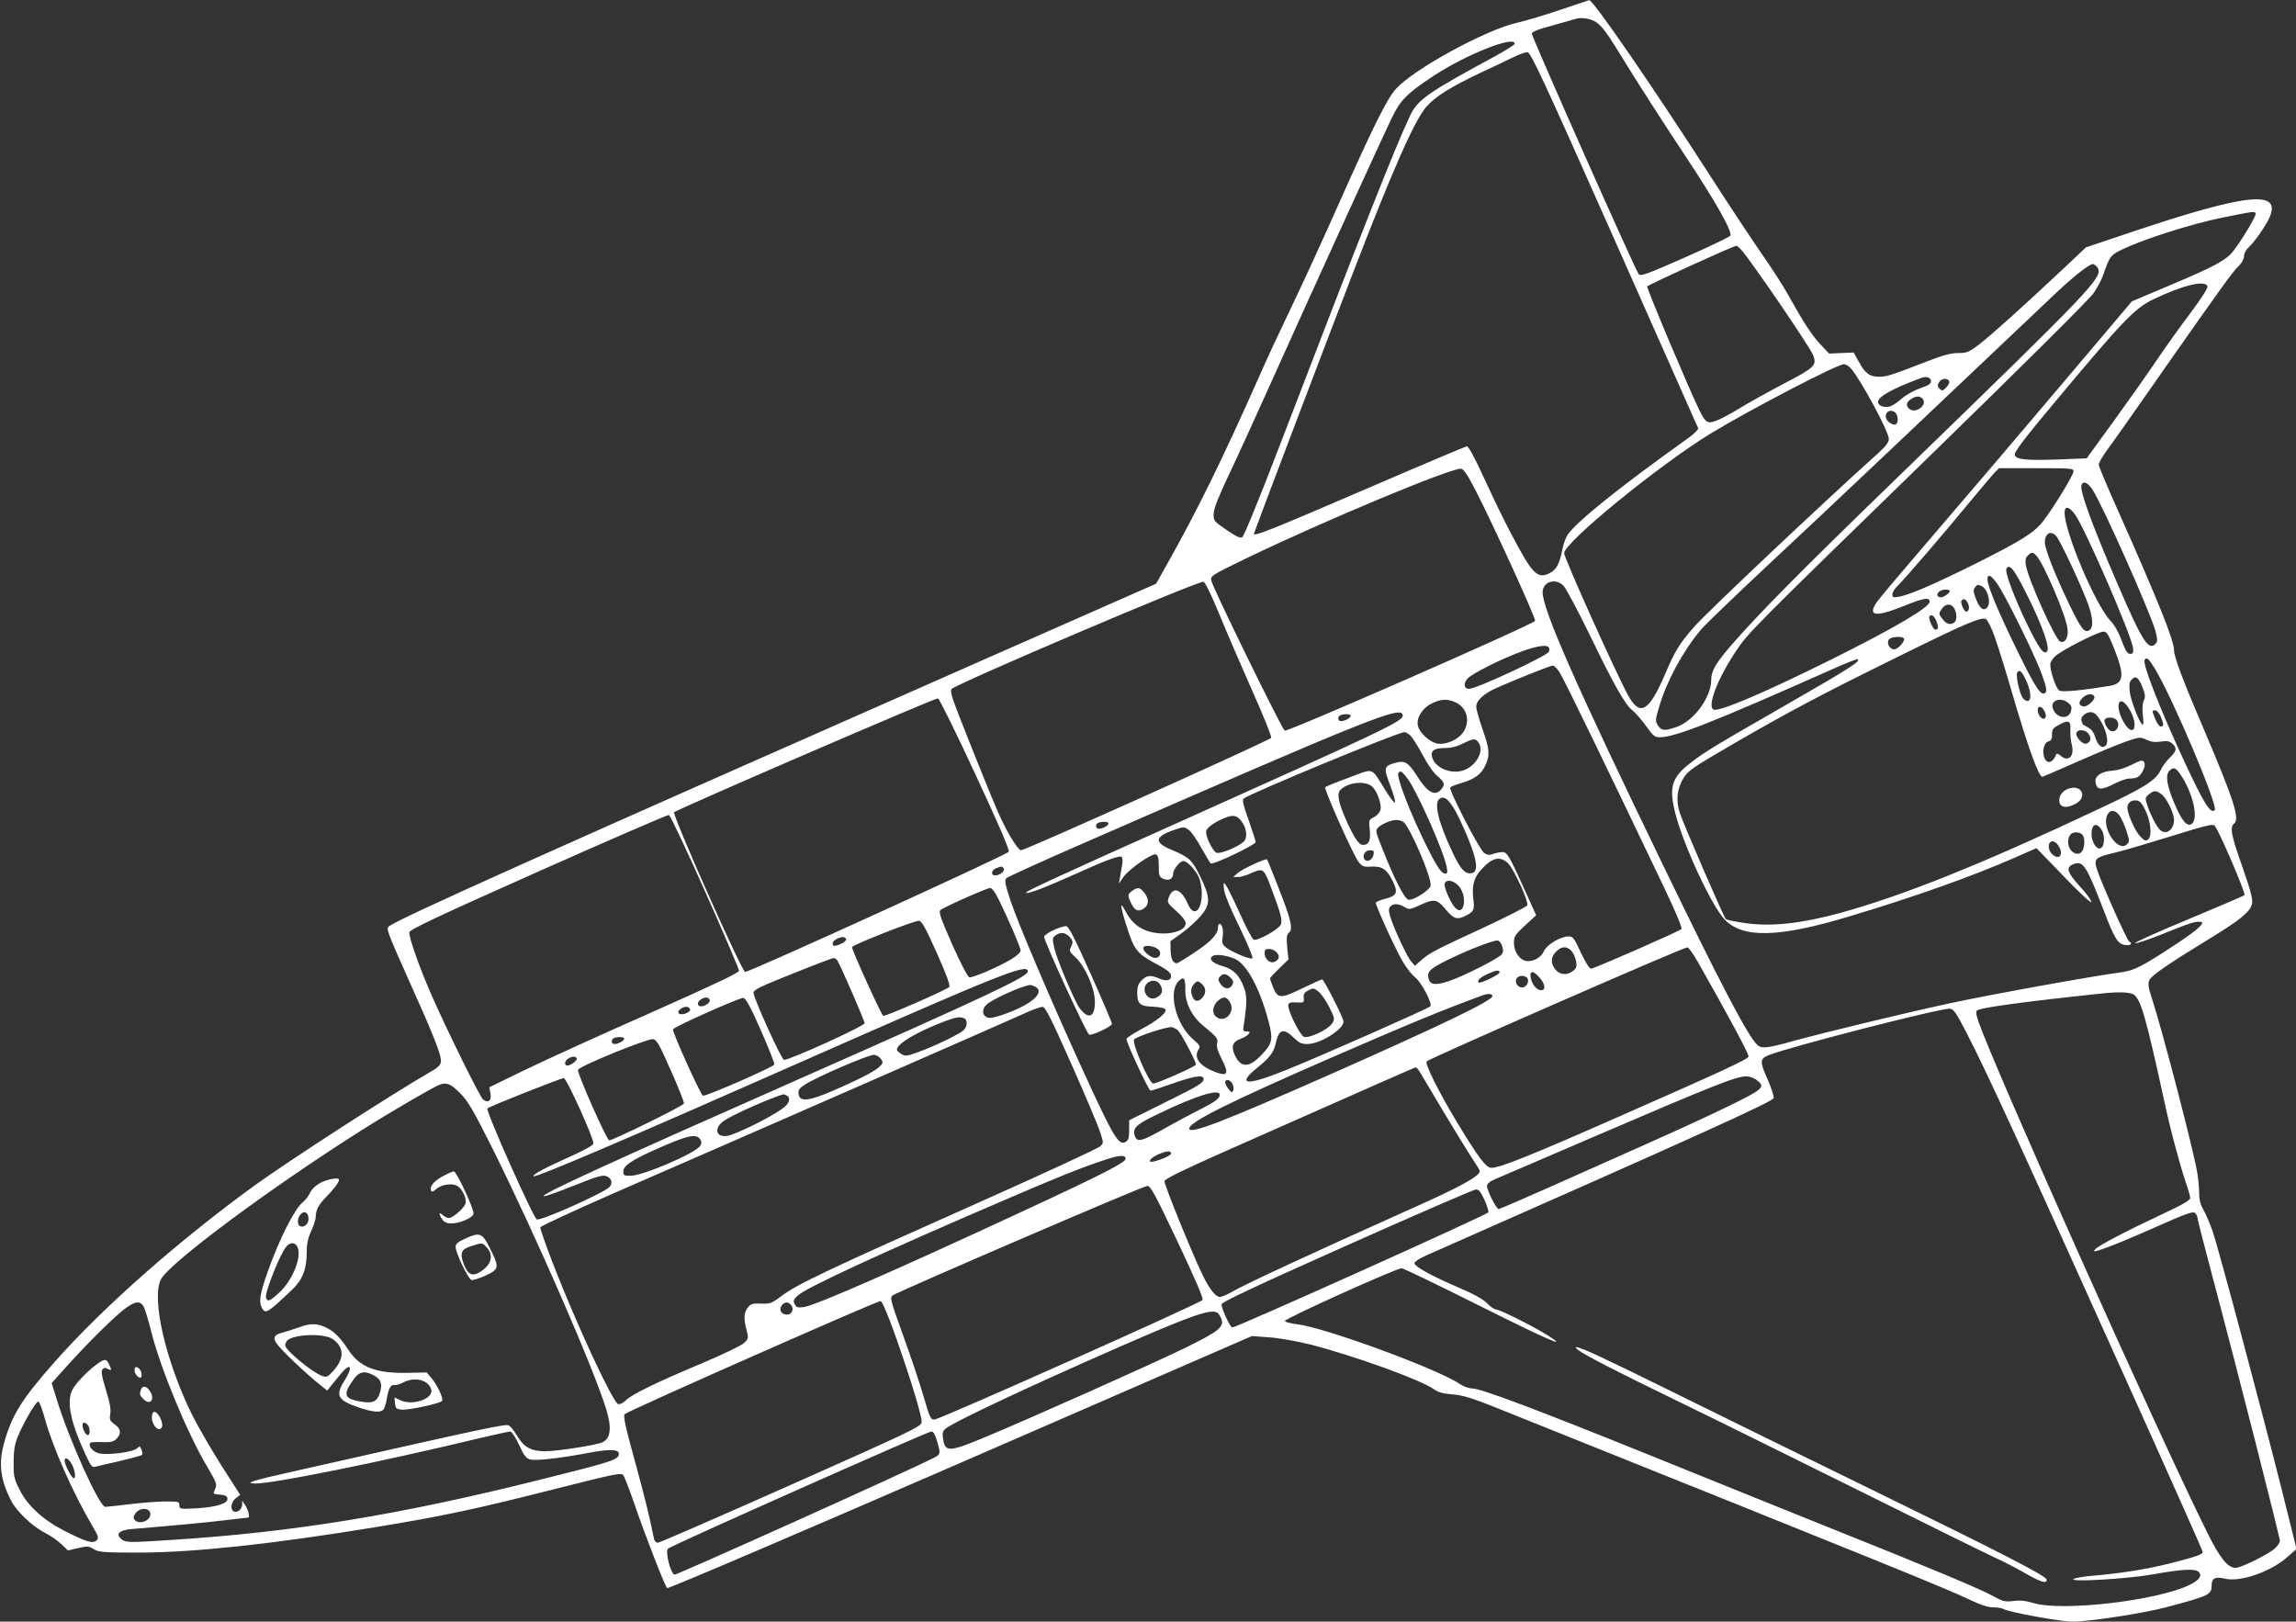<?xml version="1.0" standalone="no"?>
<!DOCTYPE svg PUBLIC "-//W3C//DTD SVG 20010904//EN"
 "http://www.w3.org/TR/2001/REC-SVG-20010904/DTD/svg10.dtd">
<svg version="1.0" xmlns="http://www.w3.org/2000/svg"
 width="1280pt" height="904pt" viewBox="0 0 1280 904"
 preserveAspectRatio="xMidYMid meet">
<rect x="0" y="0" width="1280" height="904" fill="#333333" stroke="none"/>
<g transform="translate(0,904) scale(0.1,-0.1)"
fill="#ffffff" stroke="none">
<path d="M8695 8984 c-88 -30 -194 -61 -235 -70 -176 -39 -582 -261 -679 -371
-50 -56 -126 -209 -317 -638 -80 -181 -197 -436 -259 -565 -62 -129 -147 -311
-188 -405 -200 -451 -344 -745 -513 -1044 l-59 -105 -960 -423 c-2448 -1079
-3258 -1442 -3317 -1487 -16 -12 -8 -34 103 -282 147 -326 191 -438 187 -472
-2 -20 -17 -34 -63 -60 -215 -124 -775 -486 -975 -630 -423 -307 -848 -681
-1116 -985 -185 -209 -242 -301 -284 -462 -28 -106 -17 -194 41 -309 30 -60
120 -146 190 -181 29 -15 71 -43 91 -63 l37 -35 56 13 c52 12 59 12 88 -6 29
-17 52 -19 257 -19 306 1 740 48 1309 141 378 62 557 100 995 211 348 88 380
95 391 79 7 -9 36 -85 65 -169 59 -172 166 -447 179 -460 5 -5 721 301 1635
698 l1625 707 98 -7 c55 -4 155 -22 228 -40 245 -63 619 -198 690 -250 22 -16
50 -24 103 -28 59 -5 109 -20 270 -85 2162 -867 2479 -996 2609 -1058 63 -30
105 -44 133 -44 23 0 50 -4 60 -10 33 -18 319 -70 383 -70 94 0 398 47 522 80
244 65 255 70 255 125 0 37 21 47 72 35 86 -22 261 39 353 123 l48 42 -81 325
c-104 415 -354 1352 -388 1450 -15 41 -37 93 -50 116 -17 29 -24 56 -24 96 0
30 -5 81 -11 114 -23 133 -190 774 -249 958 -24 72 -27 93 -17 113 12 26 107
91 341 234 167 102 223 148 231 192 5 24 -9 76 -54 205 -64 181 -71 221 -45
242 31 27 -3 133 -170 525 -117 273 -166 403 -166 441 0 54 -92 282 -304 759
-64 142 -116 266 -116 275 0 9 21 45 46 80 26 34 173 243 327 464 320 457 374
531 410 566 15 14 27 36 27 51 0 14 10 34 21 45 35 31 99 122 121 171 69 156
-124 136 -770 -81 l-253 -85 -137 -129 c-225 -211 -393 -362 -460 -413 -57
-43 -68 -47 -115 -47 -38 0 -82 -11 -162 -42 -217 -84 -236 -90 -279 -90 -53
0 -78 18 -114 85 l-28 50 -68 -3 -69 -3 -51 54 c-48 53 -91 118 -185 287 -23
41 -87 140 -143 220 -55 80 -177 264 -271 410 -324 504 -667 1003 -687 999 -3
-1 -77 -25 -165 -55z m192 -61 c44 -25 66 -55 193 -263 63 -102 199 -313 302
-469 178 -267 275 -438 265 -464 -2 -7 -116 -61 -251 -121 -211 -93 -249 -107
-260 -95 -17 18 -596 1321 -596 1341 0 11 32 24 118 47 64 18 122 34 127 36
26 9 73 3 102 -12z m-443 -128 c-1 -5 -50 -36 -110 -69 -376 -203 -431 -242
-473 -331 -83 -174 -283 -681 -735 -1860 -101 -264 -191 -484 -200 -489 -11
-8 -33 2 -88 40 -71 48 -73 51 -72 89 0 28 25 91 81 210 45 94 160 346 256
560 188 419 588 1296 656 1437 47 99 84 137 233 235 182 120 458 229 452 178z
m555 -1087 c255 -574 465 -1048 468 -1055 3 -7 -25 -34 -62 -60 -374 -267
-611 -457 -665 -533 -11 -16 -25 -55 -31 -87 -15 -78 -33 -111 -74 -130 -65
-31 -94 -1 -210 221 -38 70 -105 210 -151 310 -54 118 -88 180 -97 178 -7 -1
-270 -112 -583 -247 -499 -215 -604 -257 -604 -241 0 5 416 1102 547 1440 229
595 349 866 415 941 48 56 137 111 297 187 80 38 169 79 196 93 28 13 59 24
70 24 18 1 86 -145 484 -1041z m3576 142 c6 -10 -77 -149 -125 -210 -40 -51
-107 -87 -350 -189 l-215 -91 -395 -467 c-217 -257 -530 -624 -695 -816 -165
-192 -313 -367 -328 -388 -60 -84 -15 -92 144 -28 113 45 142 51 147 27 6 -30
-192 -147 -550 -325 -368 -183 -621 -291 -654 -279 -39 15 19 169 123 325 70
105 82 117 1108 1115 490 477 865 850 886 881 21 30 45 76 54 102 38 109 41
112 118 148 126 58 377 137 542 171 185 37 182 37 190 24z m-2868 -202 c58
-66 378 -534 400 -586 24 -58 10 -71 -159 -159 -84 -44 -196 -106 -248 -138
-52 -32 -113 -64 -134 -71 -47 -17 -57 -11 -91 57 -46 90 -296 682 -292 692 2
8 481 227 498 227 3 0 15 -10 26 -22z m1987 -101 c32 -51 -28 -114 -1074
-1128 -590 -571 -824 -808 -977 -986 -78 -91 -103 -135 -103 -182 0 -99 -97
-231 -195 -264 -66 -23 -82 -21 -102 9 -16 25 -15 30 6 102 42 144 131 309
232 430 24 29 197 195 384 370 272 253 958 902 1590 1502 104 99 196 171 214
168 8 -2 19 -11 25 -21z m612 -102 c4 -10 -31 -65 -93 -148 -55 -72 -141 -193
-191 -267 -50 -74 -158 -227 -240 -340 l-149 -205 -150 -6 c-192 -7 -247 -1
-251 27 -2 14 52 87 184 245 423 507 482 569 590 621 162 78 287 108 300 73z
m-1989 -457 c53 -58 213 -354 213 -394 0 -19 -15 -40 -57 -78 -315 -283 -955
-887 -1028 -970 -81 -92 -107 -134 -161 -261 -91 -213 -141 -242 -207 -122
-69 126 -357 766 -357 793 0 60 531 493 818 668 215 131 705 386 742 386 9 0
26 -10 37 -22z m448 -73 c0 -15 -14 -24 -62 -40 -35 -13 -79 -37 -102 -58 -22
-20 -52 -39 -65 -43 -34 -8 -66 4 -66 26 0 29 79 73 240 133 29 11 55 3 55
-18z m102 -2 c2 -6 -6 -22 -17 -33 -20 -20 -24 -20 -37 -7 -12 12 -13 19 -3
36 12 23 50 26 57 4z m-148 -97 c28 -34 -40 -84 -74 -56 -21 18 -19 36 7 54
28 20 52 20 67 2z m-151 -78 c14 -14 16 -54 2 -63 -13 -8 -46 10 -54 30 -14
36 24 61 52 33z m-2336 -443 c91 -177 331 -702 326 -716 -6 -18 -1381 -621
-1396 -612 -16 10 -401 796 -409 836 -5 27 -2 29 198 126 422 204 1140 504
1194 498 15 -1 38 -36 87 -132z m3328 118 c0 -20 -109 -199 -168 -276 -50 -66
-119 -109 -382 -241 -230 -114 -368 -174 -427 -183 -28 -5 -33 -3 -33 14 0 11
12 30 26 44 32 29 272 308 408 474 55 66 113 135 129 153 l31 32 208 0 c191 0
208 -1 208 -17z m107 -105 c57 -89 316 -671 348 -781 13 -46 14 -61 5 -72 -40
-49 -75 5 -215 330 -145 336 -212 522 -201 551 10 26 36 14 63 -28z m-101
-133 c54 -71 319 -680 326 -750 2 -24 -1 -30 -17 -30 -15 0 -25 16 -47 74 -16
45 -40 88 -62 110 -82 85 -256 494 -256 603 0 39 23 36 56 -7z m-103 -123 c20
-22 121 -235 167 -351 38 -94 44 -157 18 -174 -27 -18 -47 8 -114 148 -81 169
-134 305 -134 342 0 50 33 68 63 35z m-110 -110 c42 -47 163 -329 173 -405 7
-49 -13 -84 -40 -74 -28 11 -179 347 -192 427 -4 27 -2 41 11 53 21 21 28 21
48 -1z m-58 -207 c88 -174 136 -309 117 -327 -20 -19 -45 16 -118 167 -67 140
-119 279 -108 296 17 28 43 -5 109 -136z m-143 23 c70 -121 204 -398 234 -485
23 -65 26 -85 17 -94 -23 -23 -52 20 -158 236 -104 213 -165 358 -165 395 0
40 30 18 72 -52z m-4352 -148 c42 -102 125 -294 184 -427 60 -134 106 -249
103 -256 -5 -13 -1372 -627 -1395 -627 -17 0 -81 105 -126 208 -46 104 -222
543 -252 629 -12 34 -15 56 -9 62 32 32 1371 602 1404 598 9 -1 46 -77 91
-187z m1916 165 c14 -14 79 -136 145 -271 135 -280 202 -398 241 -425 14 -11
47 -48 73 -84 40 -56 50 -65 77 -65 86 0 299 84 962 379 76 34 141 60 144 56
13 -13 -50 -53 -400 -254 -406 -233 -457 -264 -539 -328 -100 -78 -116 -134
-79 -278 46 -179 202 -515 275 -591 101 -106 302 -101 693 17 362 108 696 227
929 330 l116 51 153 -158 c90 -94 153 -152 153 -142 1 9 -29 49 -65 88 -72 79
-79 107 -32 124 52 18 70 -10 168 -264 58 -153 78 -184 118 -188 18 -2 32 1
32 7 0 6 -4 11 -9 11 -10 0 -163 343 -182 408 -16 56 -8 63 106 90 50 12 191
54 314 92 182 57 227 68 237 58 22 -22 176 -380 167 -388 -4 -4 -147 -65 -317
-136 -171 -71 -302 -130 -293 -132 9 -2 84 23 165 56 140 57 169 66 200 63 29
-2 -13 -42 -120 -113 -205 -136 -250 -159 -328 -169 -142 -18 -719 -122 -955
-173 -233 -50 -691 -161 -856 -206 -161 -45 -190 -48 -215 -22 -53 52 -211
355 -523 1000 -483 997 -671 1424 -671 1520 0 59 71 82 116 37z m2329 -1 c37
-15 59 -100 30 -124 -21 -17 -39 0 -61 56 -13 35 -14 47 -4 59 14 17 13 17 35
9z m-175 -29 c0 -11 -35 -35 -51 -35 -26 0 -24 29 4 39 19 7 47 5 47 -4z m100
-66 c12 -21 7 -49 -8 -49 -12 0 -34 49 -27 61 10 15 24 10 35 -12z m-81 -22
c20 -25 24 -72 7 -86 -21 -18 -46 -11 -69 21 -19 25 -19 28 -3 52 18 28 47 34
65 13z m-94 -79 c13 -33 12 -48 -6 -48 -12 0 -39 61 -33 72 10 17 26 7 39 -24z
m323 -82 c17 -46 61 -186 97 -311 89 -305 150 -475 171 -475 3 0 96 40 207 89
111 49 233 99 270 111 66 22 70 22 104 6 26 -12 48 -15 80 -10 34 5 48 3 63
-11 28 -25 25 -42 -12 -77 -18 -17 -42 -49 -53 -72 -28 -57 -93 -98 -343 -215
-649 -306 -1084 -481 -1442 -580 -217 -59 -384 -78 -529 -57 -57 8 -107 18
-110 23 -13 14 -239 536 -256 591 -23 69 -16 134 20 194 26 42 49 58 269 186
319 185 499 280 909 482 390 193 483 233 508 219 9 -5 31 -47 47 -93z m665
-64 c64 -159 59 -203 -25 -216 -152 -25 -261 -35 -277 -26 -18 9 -51 106 -51
146 0 11 12 32 28 46 33 32 239 137 268 137 18 1 28 -14 57 -87z m-1169 49 c9
-14 -33 -61 -54 -61 -26 0 -45 36 -29 56 13 15 74 19 83 5z m-1980 -50 c4 -5
4 -16 1 -24 -9 -23 -404 -207 -445 -207 -29 0 -33 30 -8 58 27 28 187 109 303
151 81 30 139 39 149 22z m3379 -118 c100 -165 355 -768 334 -789 -23 -23 -60
36 -168 268 -138 297 -236 548 -223 569 11 18 23 8 57 -48z m-3319 -20 c23
-34 285 -575 581 -1196 64 -134 105 -231 99 -236 -15 -14 -488 -221 -504 -221
-9 0 -31 35 -57 90 -37 80 -44 90 -67 90 -47 0 -124 -47 -140 -84 -15 -37 -69
-63 -106 -51 -33 11 -60 54 -60 98 0 37 6 46 62 98 l62 57 -54 119 c-95 211
-107 233 -134 233 -14 0 -37 -5 -52 -10 -20 -8 -32 -7 -50 5 -25 16 -198 350
-189 365 3 5 31 16 62 25 75 22 111 49 134 99 26 57 24 87 -16 201 -19 55 -35
111 -35 126 0 34 41 72 115 105 94 42 299 124 312 124 7 0 24 -17 37 -37z
m2601 -45 c38 -82 29 -143 -15 -103 -18 16 -45 129 -34 146 12 19 26 7 49 -43z
m651 -44 c14 -36 15 -50 5 -70 -7 -15 -9 -46 -5 -80 4 -29 4 -54 0 -54 -15 0
-68 135 -73 185 -4 40 -2 55 12 68 22 23 38 10 61 -49z m-271 -45 c10 -16 -36
-60 -59 -57 -28 4 -31 23 -7 47 23 23 56 28 66 10z m-6238 -434 c131 -281 192
-424 187 -433 -12 -18 -1451 -674 -1470 -670 -20 4 -408 878 -396 890 16 16
1456 638 1471 635 7 -1 101 -191 208 -422z m2679 399 c62 -30 81 -101 44 -162
-27 -44 -98 -76 -148 -67 -41 8 -98 59 -107 98 -11 42 22 97 74 124 52 27 90
29 137 7z m3414 -2 c18 -14 21 -25 16 -45 -13 -52 -84 -42 -102 15 -14 44 44
64 86 30z m322 -9 c27 -31 48 -81 48 -113 0 -55 -44 -30 -75 43 -29 69 -12
114 27 70z m-453 -40 c9 -19 9 -29 1 -37 -14 -13 -40 17 -40 46 0 27 25 22 39
-9z m647 -28 c18 -43 18 -55 0 -55 -8 0 -21 18 -30 40 -20 50 -20 50 0 50 8 0
22 -16 30 -35z m-4226 5 c0 -31 -121 -88 -1242 -591 -753 -337 -874 -394 -857
-397 18 -3 113 33 279 108 157 71 239 102 252 94 6 -4 8 -22 4 -43 -3 -20 -9
-52 -12 -71 l-6 -35 25 36 c32 45 160 134 181 126 12 -5 16 -21 16 -65 0 -54
2 -60 26 -71 30 -13 54 -1 54 29 0 23 38 70 57 70 25 0 80 -63 92 -105 35
-128 -22 -239 -68 -132 -36 83 -83 98 -106 32 -9 -25 -6 -31 43 -74 34 -30 52
-54 52 -68 0 -52 -129 -75 -221 -40 -52 20 -87 54 -117 112 -30 57 -27 24 8
-86 41 -132 59 -155 160 -209 61 -32 86 -51 88 -66 4 -29 -22 -37 -65 -19 -49
21 -70 19 -98 -10 -19 -18 -25 -35 -25 -68 0 -64 14 -76 89 -79 41 -2 66 -8
69 -16 6 -19 -48 -63 -137 -110 -44 -24 -81 -48 -81 -54 0 -22 124 -288 134
-288 6 0 62 18 124 40 118 42 172 50 172 26 0 -22 -23 -37 -224 -136 l-191
-95 0 -54 c0 -40 -4 -56 -17 -65 -41 -26 -66 15 -244 404 -172 375 -357 809
-400 938 -32 97 -35 115 -23 127 8 7 196 93 419 190 1639 716 1790 776 1790
715z m3884 -17 c36 -54 54 -127 37 -147 -19 -23 -45 -4 -60 43 -8 28 -21 46
-41 56 -17 9 -30 17 -30 19 0 3 -3 11 -6 19 -7 20 22 47 52 47 16 0 31 -11 48
-37z m-4174 17 c0 -12 -33 -30 -54 -30 -19 0 -21 26 -3 33 21 9 57 7 57 -3z
m4268 -22 c26 -26 2 -75 -30 -63 -20 8 -42 50 -34 64 9 15 49 14 64 -1z m-256
-57 c-1 -23 2 -58 7 -78 19 -67 -17 -105 -62 -65 -13 11 -21 13 -24 6 -10 -28
-31 -47 -46 -41 -36 14 -33 105 3 114 15 4 20 14 20 39 0 29 6 36 38 53 54 30
68 24 64 -28z m102 -22 c17 -24 12 -45 -12 -54 -21 -8 -64 39 -56 60 9 22 51
18 68 -6z m-3787 -4 c12 -8 43 -56 70 -106 28 -54 63 -105 85 -124 42 -35 46
-50 21 -77 -35 -39 -76 -15 -135 79 -46 72 -66 85 -118 71 -65 -18 -68 -27
-31 -123 18 -47 31 -91 28 -98 -2 -7 -26 23 -53 67 -83 133 -60 125 -204 71
-69 -25 -128 -49 -132 -53 -9 -9 157 -380 186 -417 20 -25 29 -29 71 -26 60 3
86 -14 119 -80 32 -65 24 -83 -44 -100 -27 -7 -50 -17 -50 -22 0 -18 112 -264
150 -327 21 -36 52 -75 68 -87 35 -26 100 -149 86 -163 -13 -13 -624 -283
-802 -354 -221 -90 -282 -86 -166 9 73 59 94 87 106 138 18 82 44 89 106 27
24 -23 39 -30 70 -30 71 0 202 81 202 125 0 20 -109 235 -119 235 -5 0 -56
-23 -114 -51 -120 -58 -134 -57 -161 11 -9 22 -16 43 -16 46 0 3 23 28 51 55
l52 50 -7 68 c-5 56 -3 71 10 82 24 20 12 71 -58 249 -33 85 -62 157 -64 159
-7 8 -137 -53 -163 -75 l-26 -23 25 0 c14 -1 45 8 69 19 71 32 76 30 111 -62
60 -158 70 -195 61 -221 -11 -27 -129 -94 -152 -85 -8 3 -43 69 -77 146 -35
77 -70 148 -78 158 -14 18 -15 16 -10 -24 2 -27 36 -108 86 -210 45 -93 77
-169 72 -174 -10 -10 -130 41 -155 67 -13 12 -16 26 -11 50 6 36 -2 75 -17 75
-5 0 -9 -9 -9 -21 0 -37 -41 -80 -133 -140 -49 -33 -92 -59 -96 -59 -22 1 -33
23 -35 70 l-1 53 64 46 c35 25 82 68 105 95 55 65 55 101 -2 218 -46 95 -61
109 -164 152 -98 41 -90 74 25 112 47 16 50 15 75 -3 14 -10 45 -55 69 -99 25
-43 48 -83 52 -87 11 -11 251 103 251 119 0 7 -18 62 -39 122 -30 83 -37 113
-28 120 37 30 852 367 897 371 3 1 15 -6 27 -14z m388 -48 c31 -49 -22 -135
-95 -154 -66 -17 -145 16 -164 70 -14 40 6 57 68 57 34 0 68 8 101 25 62 30
71 31 90 2z m3912 -176 c70 -104 102 -249 60 -275 -26 -16 -56 22 -97 120 -41
99 -49 154 -25 178 22 22 35 17 62 -23z m-4306 -27 c58 -85 199 -404 214 -487
6 -30 4 -37 -8 -37 -20 0 -45 35 -100 146 -93 185 -174 394 -161 415 10 17 23
8 55 -37z m-201 -39 c27 -25 54 -99 46 -129 -3 -14 -20 -33 -36 -41 -29 -15
-30 -17 -24 -70 7 -59 -4 -85 -37 -85 -24 0 -50 39 -95 140 -46 105 -53 149
-27 171 45 40 136 47 173 14z m4398 -41 c30 -21 72 -106 72 -145 0 -58 -50
-89 -82 -51 -20 22 -52 86 -68 136 -12 37 -11 41 10 58 27 22 39 23 68 2z
m-3932 -99 c18 -32 51 -105 74 -162 48 -120 51 -176 12 -181 -35 -5 -61 24
-104 116 -81 171 -107 281 -70 301 25 15 51 -7 88 -74z m3843 11 c31 -62 40
-146 17 -165 -13 -11 -20 -9 -44 16 -28 28 -72 126 -72 161 0 26 21 43 50 40
19 -2 31 -15 49 -52z m-139 -38 c11 -18 28 -57 37 -86 15 -48 15 -54 1 -68
-50 -51 -146 95 -109 165 17 31 48 26 71 -11z m-7889 -418 c104 -233 189 -432
189 -441 0 -12 -138 -77 -502 -239 -277 -122 -590 -265 -697 -317 l-193 -94 6
-34 c8 -40 -12 -57 -41 -34 -18 15 -197 377 -286 579 -67 152 -129 327 -125
353 2 15 161 90 718 338 393 175 721 317 729 316 7 -1 97 -191 202 -427z
m2993 388 c26 -36 31 -86 12 -107 -27 -30 -137 -75 -155 -64 -25 14 -64 99
-56 122 6 21 59 56 115 76 39 14 60 7 84 -27z m898 1 c35 -19 165 -322 153
-358 -9 -27 -100 -84 -124 -76 -23 7 -80 120 -146 288 -37 92 -38 99 -21 115
18 18 70 40 99 41 10 1 28 -4 39 -10z m-1642 -9 c0 -12 -33 -30 -54 -30 -19 0
-21 26 -3 33 21 9 57 7 57 -3z m5534 -32 c25 -36 19 -108 -10 -108 -21 0 -44
42 -44 81 0 54 26 67 54 27z m-106 -30 c15 -15 16 -63 2 -89 -22 -41 -80 -8
-80 46 0 36 15 55 45 55 12 0 26 -5 33 -12z m-134 -60 c18 -25 21 -54 6 -63
-16 -10 -49 14 -56 40 -11 46 23 62 50 23z m-3816 -49 c-4 -29 -33 -48 -49
-32 -18 18 -1 53 27 53 20 0 25 -4 22 -21z m748 -50 c33 -31 119 -218 108
-236 -5 -9 -113 -63 -239 -122 -281 -130 -305 -143 -351 -183 l-36 -32 -21 24
c-24 30 -89 168 -113 239 -13 41 -14 54 -4 66 16 20 45 19 80 -1 26 -16 30
-15 85 10 81 37 96 35 145 -24 45 -54 63 -59 113 -34 44 23 48 32 41 91 -9 74
2 118 39 160 64 72 106 84 153 42z m-2810 -31 c8 -13 -22 -38 -48 -38 -26 0
-22 29 5 40 30 12 35 12 43 -2z m2538 -99 c48 -57 29 -170 -20 -121 -25 24
-67 120 -60 137 10 26 52 17 80 -16z m-2570 -66 c54 -108 126 -275 126 -292 0
-10 -22 -30 -52 -48 -71 -43 -216 -105 -234 -101 -9 2 -49 79 -95 182 -64 145
-77 182 -67 192 17 16 258 123 278 124 9 0 28 -24 44 -57z m-341 -306 c55
-124 76 -182 69 -189 -17 -17 -356 -165 -368 -161 -10 4 -174 364 -174 383 0
12 350 150 374 147 15 -1 38 -44 99 -180z m-506 77 c5 -14 -65 -46 -72 -34 -9
14 3 30 29 40 24 10 38 8 43 -6z m3657 -37 c7 -19 7 -34 0 -45 -13 -22 -214
-124 -299 -152 -70 -23 -100 -20 -110 11 -13 40 5 59 108 109 116 57 255 110
277 107 8 -1 19 -15 24 -30z m-1915 -21 c18 -19 7 -46 -18 -46 -28 0 -76 43
-66 59 9 16 63 7 84 -13z m2300 -5 c11 -11 23 -37 27 -57 6 -32 3 -40 -16 -56
-33 -27 -75 -23 -99 8 -28 35 -26 69 4 99 29 30 58 32 84 6z m709 -68 c166
-292 282 -509 280 -522 -3 -16 -126 -73 -728 -338 -488 -215 -657 -283 -706
-283 -30 0 -72 57 -195 260 -99 165 -173 313 -166 333 3 11 1428 635 1454 636
6 1 34 -38 61 -86z m-2354 61 c22 -21 20 -41 -5 -54 -26 -15 -59 12 -59 47 0
18 5 23 24 23 14 0 32 -7 40 -16z m-226 -41 c66 -32 140 -173 187 -358 22 -86
17 -113 -36 -169 -72 -79 -120 -82 -154 -10 -23 48 -14 77 29 92 19 7 40 19
46 27 10 12 9 15 -10 15 -20 0 -22 4 -16 38 18 116 19 163 1 207 -26 70 -58
102 -121 120 -56 16 -78 40 -53 56 18 12 83 3 127 -18z m-2221 -5 c15 -21 153
-337 153 -352 0 -16 -430 -211 -450 -204 -15 5 -169 344 -169 373 -1 17 34 34
217 107 119 48 222 87 228 87 6 1 16 -5 21 -11z m1063 -63 c0 -30 -223 -135
-1275 -600 -1053 -465 -1452 -648 -1423 -653 8 -2 84 25 168 59 125 50 158 60
179 53 30 -11 39 -38 20 -60 -26 -31 -376 -188 -406 -182 -18 4 -287 608 -276
619 11 11 410 169 426 169 16 0 170 -341 165 -365 -2 -10 -54 -39 -133 -74
-136 -61 -209 -100 -201 -108 10 -10 505 201 1476 630 1130 499 1280 559 1280
512z m2630 -6 c0 -12 -108 -64 -117 -56 -10 11 10 29 51 48 47 21 66 24 66 8z
m224 -30 c31 -36 34 -69 8 -69 -25 0 -50 30 -58 68 -9 43 15 43 50 1z m-1724
1 c16 -16 18 -25 10 -40 -15 -28 -46 -25 -66 5 -13 20 -14 28 -4 40 17 20 36
19 60 -5z m1657 -6 c8 -22 -10 -49 -32 -49 -10 0 -22 7 -28 16 -15 24 -1 49
28 49 15 0 28 -7 32 -16z m-1909 -63 c-1 -73 37 -148 101 -200 77 -63 83 -71
76 -98 -4 -17 4 -44 27 -89 41 -80 32 -96 -37 -70 -88 34 -122 79 -93 126 11
17 7 24 -30 56 -97 83 -142 264 -81 325 29 29 38 16 37 -50z m-136 23 c14 -29
5 -51 -27 -66 -50 -23 -90 53 -44 85 26 19 58 10 71 -19z m230 9 c22 -20 23
-51 1 -75 -21 -23 -40 -23 -53 1 -14 28 -12 57 6 75 19 20 23 20 46 -1z m-931
-13 c60 -33 -24 -104 -190 -160 -47 -15 -66 -18 -81 -10 -25 13 -26 44 -1 69
29 29 201 107 244 110 5 1 17 -4 28 -9z m1582 -30 c14 -12 40 -50 58 -85 31
-63 31 -65 15 -91 -25 -36 -133 -86 -158 -73 -24 13 -91 151 -86 176 3 14 12
17 46 15 41 -2 43 -1 40 25 -2 20 3 30 22 40 32 17 33 17 63 -7z m4544 -15
c38 -27 69 -135 169 -595 33 -156 94 -382 129 -479 8 -24 15 -51 15 -60 0 -12
-47 -39 -157 -90 -192 -90 -356 -175 -372 -195 -11 -13 -9 -14 16 -7 56 17
162 60 342 140 144 64 186 79 197 70 8 -6 14 -18 14 -25 0 -8 39 -159 86 -337
132 -495 374 -1445 374 -1466 0 -11 -14 -31 -30 -45 -41 -34 -187 -106 -216
-106 -45 0 -88 53 -164 207 -286 579 -1177 2570 -1271 2840 -13 39 -15 54 -6
61 19 15 276 50 707 95 87 9 146 6 167 -8z m-3577 -8 c0 -25 -281 -160 -890
-430 -623 -275 -800 -343 -800 -308 0 36 222 147 808 402 411 179 622 266 832
342 27 10 50 7 50 -6z m-4364 -19 c8 -13 -22 -38 -48 -38 -23 0 -23 26 0 39
23 14 39 14 48 -1z m286 -172 c43 -98 77 -184 75 -190 -6 -15 -382 -179 -398
-174 -13 4 -172 355 -167 370 5 14 370 177 392 175 14 -2 38 -46 98 -181z
m2613 160 c38 -58 -32 -128 -80 -80 -20 21 -13 62 17 87 28 23 45 22 63 -7z
m-3008 -42 c6 -17 -48 -37 -61 -24 -8 8 -6 15 9 26 21 16 46 15 52 -2z m2125
-304 c77 -173 149 -343 160 -378 21 -62 21 -63 2 -82 -11 -11 -296 -143 -634
-294 -905 -403 -1056 -474 -1149 -545 -50 -37 -60 -40 -109 -38 -46 2 -57 -1
-73 -22 -22 -27 -24 -62 -7 -126 12 -43 11 -47 -13 -71 -14 -14 -116 -63 -239
-115 -257 -108 -386 -171 -422 -206 -16 -15 -33 -23 -42 -20 -31 12 -230 440
-363 782 -40 104 -72 196 -71 203 2 7 190 94 418 194 713 310 2232 975 2300
1007 36 16 73 29 84 28 14 -2 50 -73 158 -317z m4990 175 c119 -231 290 -604
909 -1978 225 -499 409 -912 409 -918 0 -14 -33 -26 -182 -64 -132 -33 -273
-56 -443 -70 -44 -4 -87 -12 -95 -17 -31 -19 300 0 445 26 159 29 237 33 254
12 18 -22 2 -44 -52 -71 -181 -88 -711 -150 -872 -101 -42 13 -74 16 -111 11
-46 -5 -58 -3 -115 29 -76 41 -352 157 -923 385 -231 93 -673 271 -981 396
-641 259 -950 375 -997 375 -19 0 -49 11 -70 25 -123 84 -756 316 -907 333
-35 4 -66 12 -68 18 -4 12 621 294 651 294 9 0 201 -92 426 -205 386 -193 516
-250 390 -170 -77 49 -268 145 -289 145 -9 0 -32 15 -50 34 -23 24 -74 52
-165 91 -147 63 -241 115 -241 134 0 7 29 26 65 42 1559 688 1935 859 1938
878 2 11 -13 56 -32 100 -46 102 -46 118 2 138 108 45 958 263 1012 260 21 -2
35 -21 92 -132z m-5588 79 c21 -8 20 -47 -2 -67 -25 -23 -164 -90 -251 -121
-68 -25 -75 -25 -97 -11 -13 8 -24 19 -24 23 0 33 106 97 262 157 67 25 87 29
112 19z m1193 -68 c20 -20 104 -179 100 -191 -5 -12 -215 -105 -238 -105 -23
0 -122 231 -106 246 21 20 191 74 212 68 11 -4 25 -11 32 -18z m-3087 -46 c0
-12 -33 -30 -54 -30 -19 0 -21 26 -3 33 21 9 57 7 57 -3z m261 -180 c43 -96
75 -178 72 -182 -9 -16 -405 -209 -417 -205 -16 6 -178 373 -174 393 4 19 381
173 417 171 22 -2 34 -23 102 -177z m1163 74 c9 -8 16 -20 16 -25 0 -21 -50
-55 -154 -104 -240 -113 -308 -128 -314 -73 -3 22 4 32 39 54 70 44 347 163
381 164 9 0 24 -7 32 -16z m-1689 -3 c6 -11 -32 -41 -52 -41 -19 0 -16 27 5
39 22 13 39 14 47 2z m4698 -73 c8 -13 65 -108 127 -213 62 -104 135 -223 161
-263 27 -40 49 -76 49 -80 0 -28 -108 -88 -378 -208 -567 -254 -931 -423
-1005 -466 -26 -15 -56 -28 -67 -28 -22 0 -57 44 -92 115 -56 113 -220 515
-216 531 2 12 98 59 318 157 819 363 1076 476 1082 477 4 0 14 -10 21 -22z
m1881 -49 c50 -39 39 -49 -161 -147 -209 -100 -220 -105 -833 -378 -239 -107
-439 -194 -445 -194 -13 0 -65 103 -65 129 0 12 15 25 48 39 26 11 274 117
552 237 673 289 787 334 846 335 17 0 43 -9 58 -21z m-2924 -20 c7 -11 9 -28
5 -37 -6 -15 -9 -14 -26 7 -10 13 -19 29 -19 37 0 21 28 17 40 -7z m-4306 -52
c45 -45 72 -91 183 -312 239 -481 560 -1216 632 -1449 32 -103 26 -162 -18
-185 -29 -16 -252 -51 -323 -51 -78 0 -119 23 -157 89 -15 24 -34 49 -43 54
-17 11 -80 -2 -1178 -250 -256 -57 -304 -72 -236 -73 102 0 685 117 1259 255
81 19 154 35 162 35 8 0 29 -32 49 -75 28 -61 39 -75 63 -81 32 -8 168 7 330
38 112 21 163 19 163 -6 0 -33 -35 -44 -440 -145 -788 -197 -1378 -293 -2064
-336 -215 -14 -241 -14 -262 0 -44 29 -24 55 47 61 253 21 432 38 529 50 63 7
119 14 124 14 11 0 -1 48 -20 74 l-14 20 0 -21 c0 -25 -25 -47 -45 -39 -23 9
-18 52 9 74 l25 19 -105 164 c-57 90 -131 218 -164 284 -146 297 -226 642
-174 751 43 90 608 510 1124 836 155 98 397 239 430 251 40 15 63 5 114 -46z
m4236 -10 c0 -21 -28 -41 -120 -87 -47 -24 -121 -63 -165 -88 -157 -90 -179
-95 -191 -45 -9 36 17 59 136 115 212 102 340 141 340 105z m-2416 -3 c23 -9
20 -37 -6 -61 -45 -40 -201 -122 -301 -159 -82 -29 -109 35 -35 82 56 36 254
123 325 144 1 0 8 -3 17 -6z m-480 -246 c8 -13 8 -23 0 -35 -24 -40 -311 -164
-384 -167 -42 -1 -45 1 -45 24 0 31 45 62 175 120 183 82 232 93 254 58z
m2616 -88 c-31 -20 -101 -43 -108 -35 -16 17 95 70 113 53 6 -6 5 -12 -5 -18z
m-245 -20 c0 -20 -126 -85 -566 -289 -715 -332 -1156 -525 -1226 -537 -35 -5
-43 -3 -52 15 -10 18 -8 25 14 47 43 43 458 235 1159 536 305 131 415 175 546
219 91 31 125 33 125 9z m290 -462 c100 -212 145 -316 139 -325 -11 -17 -1460
-663 -1493 -666 -23 -2 -26 6 -62 128 -21 72 -72 225 -114 340 -71 198 -75
211 -58 224 29 21 1396 610 1419 610 18 1 43 -45 169 -311z m1710 235 c14 -31
24 -63 23 -71 -3 -12 -1404 -642 -1428 -642 -12 0 -60 104 -60 129 0 12 180
97 698 328 383 171 707 311 719 312 17 1 27 -11 48 -56z m-3288 -746 c88 -248
155 -466 151 -496 -3 -24 -59 -50 -728 -348 -399 -177 -733 -323 -742 -323
-10 0 -20 9 -22 22 -29 141 -47 214 -106 431 -54 196 -67 255 -57 264 18 18
1410 633 1426 630 9 -1 39 -72 78 -180z m-4182 140 c7 -18 26 -80 40 -137 51
-202 202 -566 310 -746 50 -85 56 -99 46 -121 -15 -33 -16 -31 26 -35 27 -2
39 -8 41 -21 5 -28 -60 -48 -170 -55 -95 -5 -98 -4 -98 17 0 20 -5 21 -77 21
-43 0 -132 -7 -198 -15 -66 -8 -128 -15 -138 -15 -33 0 -202 374 -272 603
l-27 87 78 87 c112 125 260 272 322 321 67 52 98 55 117 9z m3605 18 c20 -24
3 -57 -28 -53 -30 3 -41 30 -22 53 16 19 34 19 50 0z m2377 -43 c6 -4 16 -19
22 -34 17 -45 -15 -70 -202 -162 -187 -91 -873 -397 -1107 -494 -213 -89 -231
-89 -243 -10 -4 27 -1 40 11 51 40 37 464 236 987 465 394 172 496 207 532
184z m-6536 -593 c42 -155 158 -416 262 -592 36 -62 39 -70 25 -84 -20 -20
-59 -8 -182 55 -117 60 -205 141 -248 230 -30 60 -33 75 -32 152 0 62 6 100
22 138 30 77 104 203 116 199 6 -2 23 -46 37 -98z m4973 -123 c21 -73 21 -73
-23 -95 -133 -69 -1428 -651 -1440 -649 -22 4 -54 128 -37 145 15 16 1446 652
1468 653 12 0 21 -16 32 -54z m-4829 -119 c21 -32 31 -87 16 -87 -12 0 -50 74
-51 98 0 20 18 14 35 -11z m443 -284 c6 -44 -76 -69 -92 -27 -3 8 4 24 15 35
27 27 73 22 77 -8z"/>
<path d="M11875 4773 c-29 -15 -70 -27 -96 -29 -61 -3 -101 -29 -97 -62 6 -46
30 -49 99 -14 34 18 74 32 90 32 41 0 58 9 75 42 17 32 13 58 -8 58 -7 -1 -35
-13 -63 -27z"/>
<path d="M11530 4643 c-30 -11 -50 -37 -50 -64 0 -39 36 -48 87 -22 74 36 41
114 -37 86z"/>
<path d="M6312 4074 c-26 -18 -27 -26 -6 -69 19 -41 40 -50 70 -30 30 19 31
54 3 89 -24 30 -36 32 -67 10z"/>
<path d="M5873 3855 c-29 -14 -53 -30 -52 -37 1 -29 238 -543 251 -546 21 -4
128 47 127 61 0 7 -53 131 -118 277 -91 203 -123 265 -137 267 -11 1 -43 -9
-71 -22z m87 -35 c23 -23 24 -33 9 -62 -9 -17 -6 -25 25 -53 54 -49 109 -172
110 -247 1 -89 -35 -105 -86 -37 -28 38 -129 278 -141 337 -11 49 -10 55 8 68
26 19 52 17 75 -6z"/>
<path d="M8800 1513 c46 -33 204 -114 535 -275 182 -88 645 -317 1030 -508
385 -192 731 -362 769 -379 37 -17 108 -53 156 -81 90 -51 120 -60 120 -36 0
20 -254 150 -1000 514 -360 176 -842 412 -1070 525 -407 201 -527 257 -552
257 -7 0 -1 -8 12 -17z"/>
<path d="M2463 2480 c-49 -28 -71 -58 -58 -80 3 -5 14 -1 25 10 25 25 85 36
116 21 29 -13 58 -73 49 -101 -8 -25 -71 -80 -92 -80 -9 0 -25 7 -35 17 -22
20 -24 6 -2 -25 11 -16 25 -22 52 -22 47 0 122 34 122 55 0 32 -95 235 -110
235 -8 0 -38 -14 -67 -30z"/>
<path d="M1790 2448 c-29 -15 -50 -35 -61 -56 -8 -18 -27 -43 -42 -55 -46 -37
-132 -209 -196 -390 -42 -121 -49 -164 -31 -198 20 -36 31 -29 169 102 58 55
81 115 81 208 0 49 7 80 25 119 14 30 25 64 25 77 0 39 17 71 57 111 39 39 73
83 73 97 0 15 -57 6 -100 -15z m-70 -203 c0 -27 -24 -49 -45 -41 -20 7 -19 45
2 68 20 22 43 8 43 -27z m-60 -160 c22 -59 -33 -190 -109 -256 -48 -43 -59
-47 -68 -24 -9 26 78 246 115 288 22 25 51 21 62 -8z"/>
<path d="M2593 2135 c-41 -18 -53 -29 -53 -46 0 -32 69 -177 88 -184 8 -3 44
8 78 24 78 36 79 45 26 151 -43 88 -57 93 -139 55z m117 -45 c46 -46 31 -103
-38 -143 -41 -24 -65 -11 -87 47 -23 61 -14 83 43 100 61 19 59 19 82 -4z"/>
<path d="M1665 1640 c-27 -10 -69 -23 -92 -29 -65 -18 -58 -41 35 -132 42 -42
108 -102 146 -134 l70 -57 20 25 c12 14 36 44 54 66 57 70 73 44 22 -36 -52
-82 -38 -109 80 -149 80 -27 122 -30 138 -11 6 7 14 33 18 57 9 58 21 82 42
79 9 -2 31 5 49 14 65 34 142 15 157 -39 15 -51 -104 -92 -171 -60 l-34 16 3
-32 c3 -30 7 -33 37 -36 40 -4 218 35 226 49 8 13 -27 88 -59 126 l-27 32
-112 -2 c-173 -3 -261 32 -324 127 -45 69 -82 106 -128 127 -50 23 -86 23
-150 -1z m192 -66 c64 -47 63 -110 -2 -179 -29 -32 -36 -34 -60 -25 -56 21
-205 144 -205 170 0 9 6 23 13 29 43 35 208 39 254 5z m223 -199 c43 -22 53
-47 39 -96 -15 -50 -38 -63 -96 -54 -108 16 -116 39 -46 133 27 36 57 41 103
17z"/>
<path d="M523 1422 c-58 -47 -111 -106 -124 -139 -26 -69 -4 -173 76 -348 32
-68 38 -77 58 -71 12 3 74 18 137 32 63 15 118 30 121 33 4 3 3 16 -2 29 -8
21 -11 22 -24 9 -22 -23 -176 -42 -219 -27 -32 10 -56 43 -42 57 3 4 33 5 65
4 49 -2 64 2 80 18 29 29 26 56 -10 81 -27 20 -30 26 -24 59 4 26 -3 65 -25
135 -23 74 -27 102 -19 112 8 10 16 11 30 3 22 -11 23 -9 7 26 -15 34 -28 32
-85 -13z m-35 -324 c14 -14 16 -58 2 -58 -12 0 -30 33 -30 54 0 19 11 21 28 4z"/>
<path d="M750 1402 c0 -19 18 -42 32 -42 12 0 9 35 -4 48 -17 17 -28 15 -28
-6z"/>
<path d="M786 1294 c-9 -25 -7 -33 14 -54 38 -38 67 1 34 48 -18 26 -39 29
-48 6z"/>
<path d="M848 1153 c-10 -45 34 -102 53 -71 14 22 -18 88 -42 88 -4 0 -9 -8
-11 -17z"/>
</g>
</svg>
